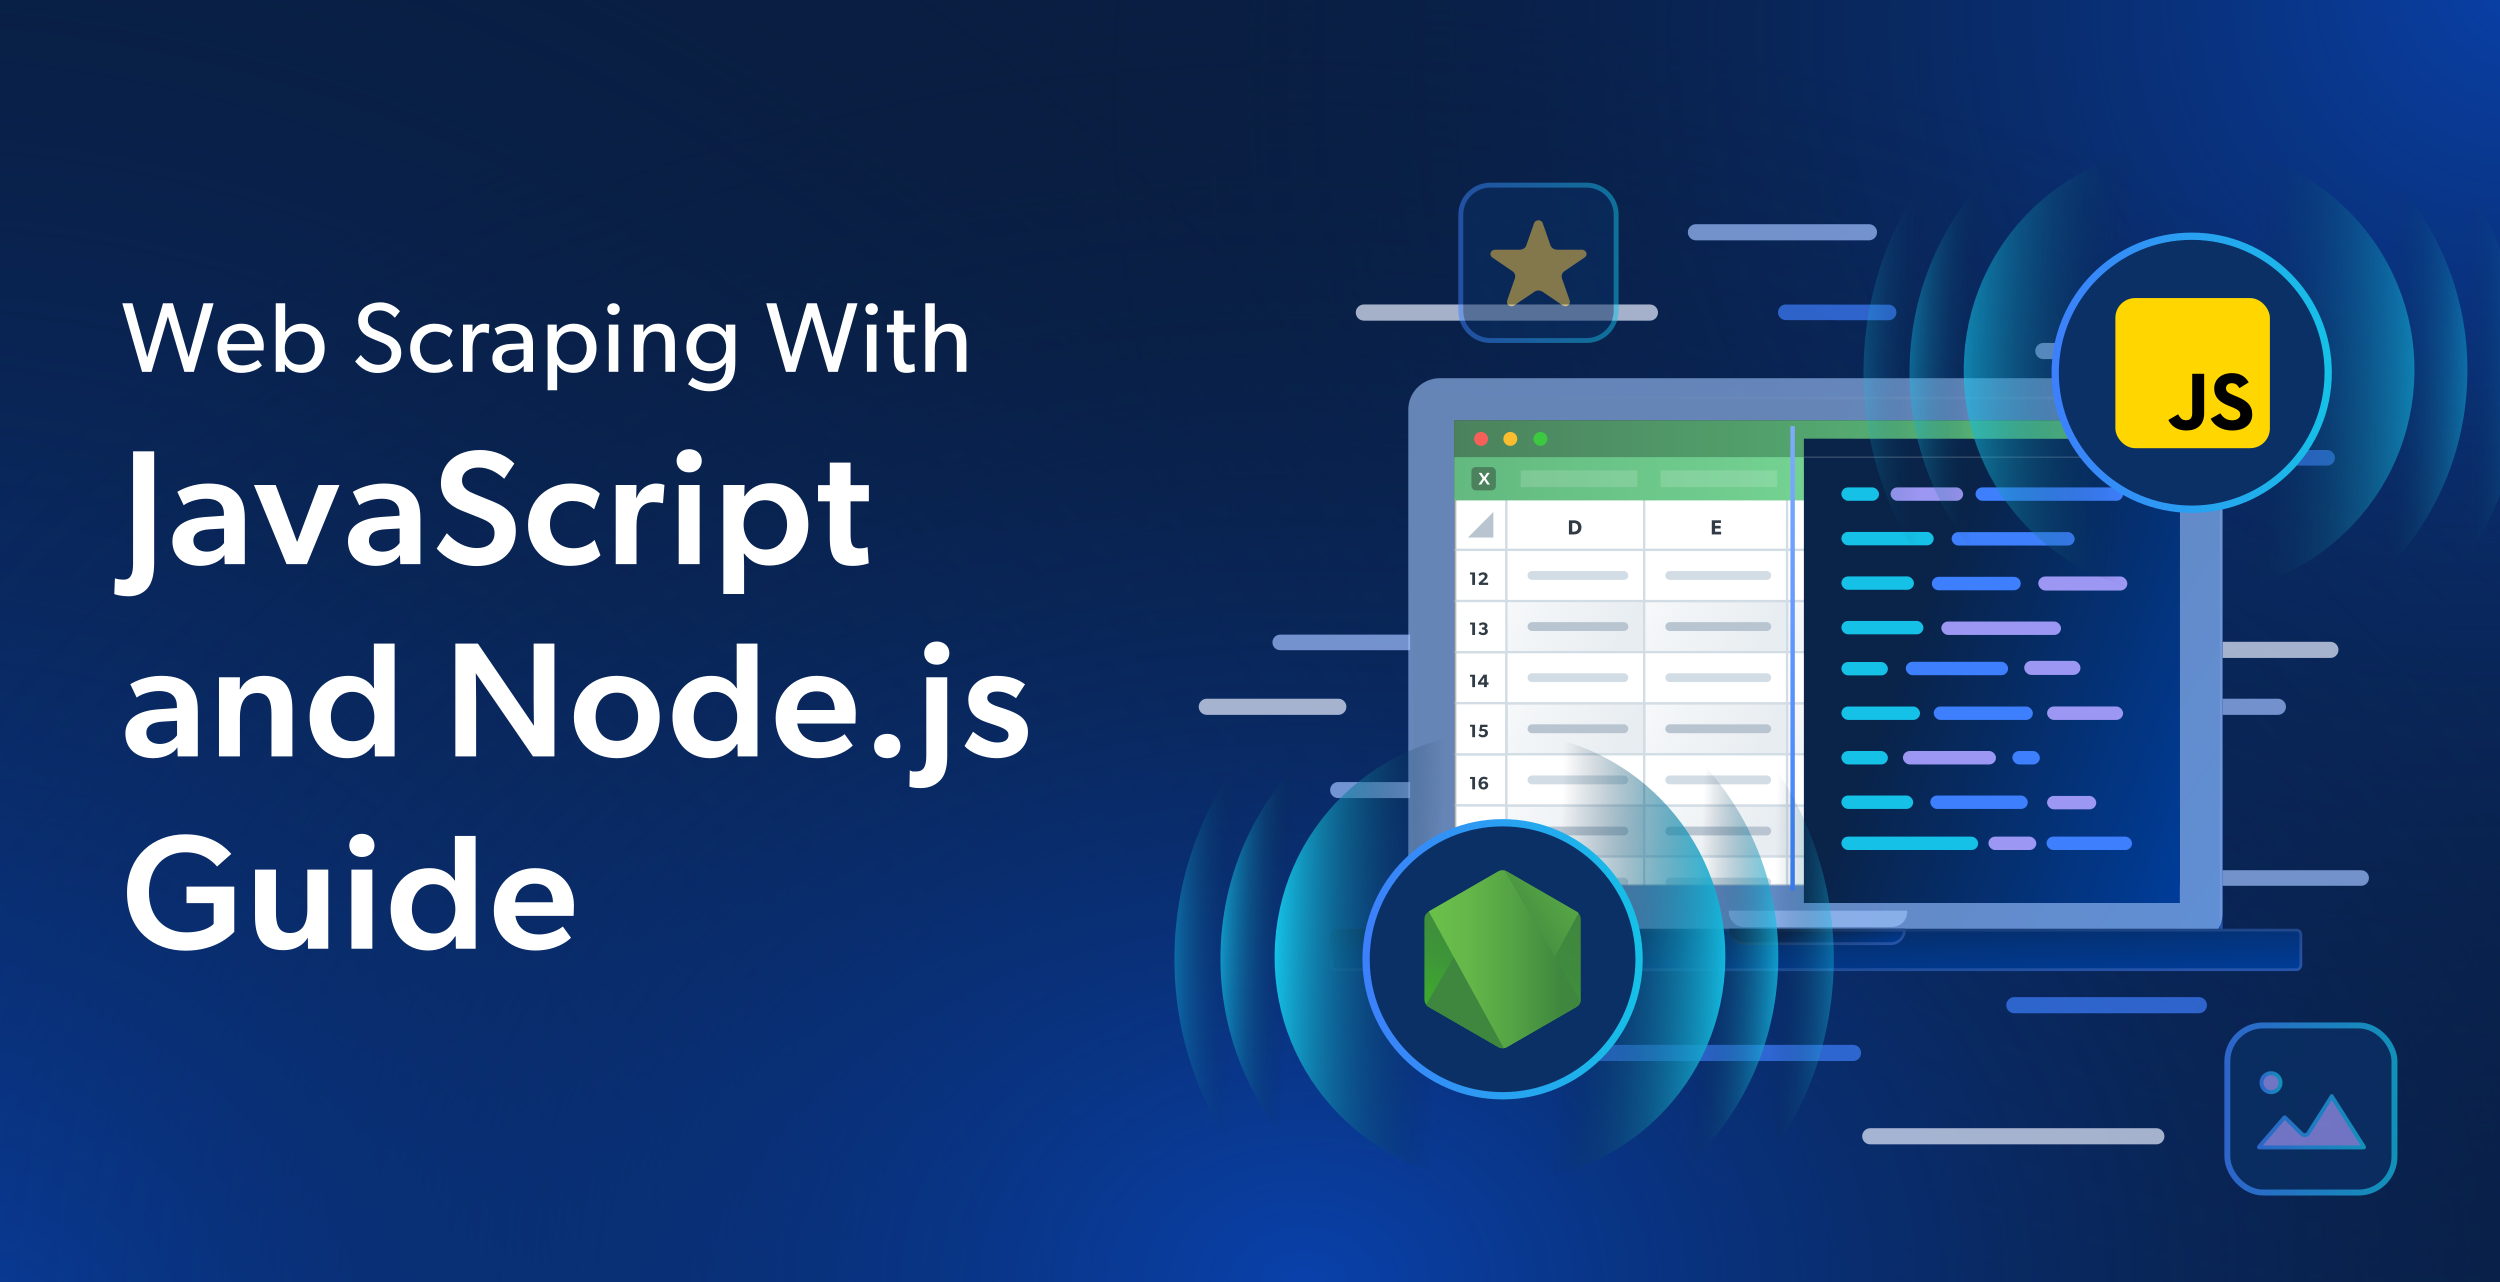 <svg xmlns="http://www.w3.org/2000/svg" fill="none" viewBox="0 0 780 400" height="400" width="780">
<g clip-path="url(#clip0_2683_17246)">
<rect fill="#091E42" height="400" width="780"></rect>
<rect fill="url(#paint0_radial_2683_17246)" height="400" width="780"></rect>
<rect fill="url(#paint1_radial_2683_17246)" height="400" width="780"></rect>
<rect fill="url(#paint2_radial_2683_17246)" height="400" width="780"></rect>
<path fill="white" d="M66.644 94.61L60.475 116.031H57.53L52.384 98.733L47.269 116.031H44.324L38.155 94.61H41.317L45.936 111.474L50.865 94.61H53.934L58.863 111.474L63.482 94.61H66.644ZM82.305 108.033C82.305 108.591 82.212 109.335 82.212 109.335H70.866C71.021 112.249 72.881 114.016 75.609 114.016C78.368 114.016 80.135 112.528 80.476 112.311L81.716 114.016C81.53 114.171 79.639 116.341 75.237 116.341C70.866 116.341 67.859 113.303 67.859 108.622C67.859 103.972 71.238 100.996 75.33 100.996C79.422 100.996 82.305 103.91 82.305 108.033ZM79.484 107.351C79.453 105.708 78.213 103.135 75.237 103.135C72.292 103.135 70.99 105.584 70.897 107.351H79.484ZM101.286 108.622C101.286 112.993 98.496 116.341 94.125 116.341C91.986 116.341 90.157 115.473 88.948 113.675H88.886V116H86.034V94.61H88.979V103.569H89.041C90.095 101.957 91.862 100.996 94.187 100.996C98.496 100.996 101.286 104.282 101.286 108.622ZM98.248 108.591C98.248 105.646 96.512 103.414 93.567 103.414C90.622 103.414 88.855 105.646 88.855 108.591C88.855 111.536 90.622 113.799 93.567 113.799C96.512 113.799 98.248 111.536 98.248 108.591ZM125.184 110.048C125.184 114.202 121.464 116.372 117.713 116.372C113.962 116.372 111.823 113.954 110.8 112.776L112.567 110.761C113.652 112.218 115.667 113.83 117.992 113.83C120.317 113.83 122.177 112.497 122.177 110.234C122.177 108.002 119.79 107.134 118.705 106.7C117.589 106.266 116.101 105.677 115.295 105.274C113.094 104.251 111.761 102.546 111.761 100.035C111.761 96.222 115.233 94.331 118.643 94.331C122.146 94.331 124.192 96.47 124.781 97.09L123.2 99.136C122.146 98.02 120.596 96.842 118.488 96.842C116.38 96.842 114.768 97.834 114.768 99.818C114.768 101.802 116.225 102.546 117.527 103.073L121.464 104.716C123.665 105.739 125.184 107.506 125.184 110.048ZM141.309 114.109C140.875 114.543 139.356 116.341 135.419 116.341C131.451 116.341 127.979 113.365 127.979 108.653C127.979 103.91 131.606 100.996 135.512 100.996C139.449 100.996 141.061 102.918 141.216 103.104L140.162 105.274C139.666 104.778 138.364 103.476 135.76 103.476C133.156 103.476 130.986 105.46 130.986 108.56C130.986 111.66 132.908 113.799 135.76 113.799C138.643 113.799 140.255 111.939 140.255 111.939L141.309 114.109ZM152.67 101.244L152.484 104.003H152.36C152.081 103.879 151.554 103.693 150.748 103.693C148.082 103.693 147.431 106.514 147.431 108.653V116H144.455V101.275H147.431L147.4 103.538H147.493C148.206 101.864 149.539 100.996 151.12 100.996C152.112 100.996 152.67 101.244 152.67 101.244ZM166.293 116H163.41L163.379 114.14C162.79 114.76 161.395 116.341 158.698 116.341C155.97 116.341 153.614 114.636 153.614 111.784C153.614 108.901 155.97 107.444 159.38 107.289L163.317 107.134V106.545C163.317 104.313 161.798 103.197 159.659 103.197C157.52 103.197 155.722 104.158 155.226 104.468L154.327 102.484C155.412 101.864 157.396 100.996 159.845 100.996C164.154 100.996 166.293 103.166 166.293 107.444V116ZM163.348 108.932L159.907 109.149C157.52 109.273 156.559 110.296 156.559 111.691C156.559 113.086 157.644 114.233 159.597 114.233C161.519 114.233 162.79 112.931 163.348 112.094V108.932ZM186.108 108.622C186.108 112.993 183.318 116.341 178.947 116.341C176.622 116.341 174.917 115.349 173.863 113.706L173.832 113.675V121.766H170.856V101.275H173.708V103.6H173.77C175.072 101.864 176.839 100.996 179.009 100.996C183.349 100.996 186.108 104.251 186.108 108.622ZM183.07 108.591C183.07 105.646 181.334 103.414 178.389 103.414C175.444 103.414 173.708 105.646 173.708 108.591C173.708 111.536 175.444 113.799 178.389 113.799C181.334 113.799 183.07 111.536 183.07 108.591ZM193.352 96.439C193.352 97.493 192.546 98.268 191.43 98.268C190.283 98.268 189.477 97.493 189.477 96.439C189.477 95.385 190.283 94.61 191.43 94.61C192.546 94.61 193.352 95.385 193.352 96.439ZM192.918 116H189.942V101.275H192.918V116ZM210.568 116H207.592V107.785C207.592 105.305 207.158 103.445 204.523 103.445C201.764 103.445 200.741 105.77 200.741 108.591V116H197.765V101.275H200.741L200.71 103.6H200.803C201.578 102.143 203.159 100.996 205.298 100.996C209.483 100.996 210.568 103.755 210.568 107.289V116ZM229.416 112.9C229.416 116.155 228.889 117.953 227.804 119.255C226.719 120.588 224.89 122.076 221.232 122.076C217.605 122.076 215.094 120.185 214.66 119.875L216.055 117.798C216.83 118.48 219.124 119.658 221.325 119.658C225.076 119.658 226.471 117.395 226.471 113.923V113.179H226.409C225.417 114.667 223.743 115.814 221.263 115.814C217.481 115.814 214.164 113.086 214.164 108.405C214.164 103.724 217.481 100.996 221.263 100.996C223.836 100.996 225.541 102.236 226.409 103.6H226.502L226.471 101.275H229.416V112.9ZM226.564 108.405C226.564 105.615 224.921 103.383 221.883 103.383C218.876 103.383 217.202 105.615 217.202 108.405C217.202 111.195 218.876 113.396 221.883 113.396C224.921 113.396 226.564 111.195 226.564 108.405ZM267.546 94.61L261.377 116.031H258.432L253.286 98.733L248.171 116.031H245.226L239.057 94.61H242.219L246.838 111.474L251.767 94.61H254.836L259.765 111.474L264.384 94.61H267.546ZM273.892 96.439C273.892 97.493 273.086 98.268 271.97 98.268C270.823 98.268 270.017 97.493 270.017 96.439C270.017 95.385 270.823 94.61 271.97 94.61C273.086 94.61 273.892 95.385 273.892 96.439ZM273.458 116H270.482V101.275H273.458V116ZM285.465 115.845C284.69 116.186 283.791 116.341 282.768 116.341C279.079 116.341 278.893 113.303 278.893 110.42V103.693H276.723V101.306H278.893V96.904H281.869V101.306H285.403V103.693H281.869V110.358C281.869 111.598 281.9 112.435 282.241 113.055C282.52 113.52 282.923 113.799 283.76 113.799C284.628 113.799 285.279 113.458 285.279 113.458L285.465 115.845ZM301.509 116H298.533V107.661C298.533 105.553 298.192 103.445 295.495 103.445C292.798 103.445 291.651 105.77 291.651 108.715V116H288.706V94.61H291.651V103.6H291.713C292.488 102.143 294.1 100.996 296.239 100.996C300.486 100.996 301.509 103.724 301.509 107.227V116ZM35.858 180.437C36.521 180.692 37.439 180.845 38.612 180.845C41.06 180.845 41.519 178.652 41.519 175.745V140.81H48.098V175.592C48.098 179.213 47.435 181.712 46.211 183.293C45.038 184.823 42.998 186.047 40.193 186.047C37.949 186.047 35.96 185.537 35.654 185.333L35.858 180.437ZM70.007 173.144C68.987 174.929 66.13 176.561 62.459 176.561C57.664 176.561 53.788 173.96 53.788 168.809C53.788 163.658 58.837 161.669 63.938 161.312L69.853 160.904V160.241C69.853 157.079 67.763 155.6 64.346 155.6C61.081 155.6 58.379 156.824 57.307 157.64L55.319 153.458C57.206 152.336 60.673 150.857 64.957 150.857C69.344 150.857 71.843 151.979 73.678 153.713C75.463 155.447 76.382 157.691 76.382 161.873V176H70.109L70.007 173.144ZM65.468 165.137C61.999 165.341 60.316 166.514 60.316 168.605C60.316 170.696 61.898 172.124 64.6 172.124C67.15 172.124 69.037 170.645 69.904 169.421V164.882L65.468 165.137ZM79.236 151.316H86.019L92.7 169.115L99.381 151.316H105.909L95.76 176H89.385L79.236 151.316ZM124.79 173.144C123.77 174.929 120.914 176.561 117.242 176.561C112.448 176.561 108.572 173.96 108.572 168.809C108.572 163.658 113.621 161.669 118.721 161.312L124.637 160.904V160.241C124.637 157.079 122.546 155.6 119.129 155.6C115.865 155.6 113.162 156.824 112.091 157.64L110.102 153.458C111.989 152.336 115.457 150.857 119.741 150.857C124.127 150.857 126.626 151.979 128.462 153.713C130.247 155.447 131.165 157.691 131.165 161.873V176H124.892L124.79 173.144ZM120.251 165.137C116.783 165.341 115.1 166.514 115.1 168.605C115.1 170.696 116.681 172.124 119.384 172.124C121.934 172.124 123.821 170.645 124.688 169.421V164.882L120.251 165.137ZM154.045 156.569C158.992 158.609 160.93 161.363 160.93 165.749C160.93 172.277 156.136 176.612 148.69 176.612C142.672 176.612 138.541 173.807 136.246 171.155L139.408 166.361C142.162 169.37 145.477 171.002 148.792 171.002C152.056 171.002 154.3 169.421 154.3 166.361C154.3 163.607 152.464 162.689 149.455 161.465L143.947 159.272C140.122 157.742 137.572 155.039 137.572 150.755C137.572 144.635 142.366 140.402 149.761 140.402C154.759 140.402 158.38 142.493 160.471 144.635L157.309 149.378C155.065 147.338 152.362 145.859 149.353 145.859C146.446 145.859 144.151 147.287 144.151 149.888C144.151 152.438 146.344 153.407 148.18 154.172L154.045 156.569ZM185.51 168.452L187.346 173.246C186.836 173.705 184.286 176.561 177.707 176.561C170.975 176.561 164.753 171.92 164.753 163.862C164.753 155.753 171.179 150.857 177.809 150.857C184.031 150.857 186.479 153.356 187.142 154.019L185.357 158.915C184.592 158.201 182.399 156.314 178.574 156.314C174.698 156.314 171.587 159.017 171.587 163.556C171.587 168.095 174.698 171.053 178.931 171.053C183.164 171.053 185.51 168.452 185.51 168.452ZM192.11 151.316H198.587L198.485 155.294H198.638C199.607 152.642 202.055 150.857 204.707 150.857C206.39 150.857 207.308 151.316 207.308 151.316L206.849 156.977H206.543C205.829 156.773 204.707 156.671 203.84 156.671C201.902 156.671 200.423 157.487 199.505 159.068C198.893 160.292 198.587 161.975 198.587 163.862V176H192.11V151.316ZM215.026 147.389C212.731 147.389 211.099 145.91 211.099 143.768C211.099 141.677 212.731 140.147 215.026 140.147C217.321 140.147 218.953 141.677 218.953 143.768C218.953 145.91 217.321 147.389 215.026 147.389ZM211.762 151.316H218.29V176H211.762V151.316ZM232.208 154.784L232.31 154.835C234.299 151.877 237.257 150.755 240.521 150.755C247.763 150.755 252.2 156.365 252.2 163.709C252.2 170.696 247.559 176.459 240.062 176.459C236.288 176.459 234.197 175.133 232.157 172.685L232.055 172.736C232.106 173.909 232.157 175.031 232.157 176.765V185.333H225.68V151.316H232.31L232.208 154.784ZM238.685 156.059C234.758 156.059 232.004 159.068 232.004 163.709C232.004 167.84 234.707 171.461 238.889 171.461C243.122 171.461 245.57 167.84 245.57 163.709C245.57 159.425 242.918 156.059 238.685 156.059ZM265.374 166.412C265.374 170.186 266.037 171.104 268.332 171.104C269.658 171.104 270.678 170.696 270.678 170.696L271.035 175.745C270.729 175.847 268.791 176.561 266.037 176.561C260.988 176.561 258.897 174.266 258.897 167.84V156.416H255.225V151.367H258.897V144.329H265.374V151.367H271.086V156.416H265.374V166.412ZM55.34 233.144C54.32 234.929 51.464 236.561 47.792 236.561C42.998 236.561 39.122 233.96 39.122 228.809C39.122 223.658 44.171 221.669 49.271 221.312L55.187 220.904V220.241C55.187 217.079 53.096 215.6 49.679 215.6C46.415 215.6 43.712 216.824 42.641 217.64L40.652 213.458C42.539 212.336 46.007 210.857 50.291 210.857C54.677 210.857 57.176 211.979 59.012 213.713C60.797 215.447 61.715 217.691 61.715 221.873V236H55.442L55.34 233.144ZM50.801 225.137C47.333 225.341 45.65 226.514 45.65 228.605C45.65 230.696 47.231 232.124 49.934 232.124C52.484 232.124 54.371 230.645 55.238 229.421V224.882L50.801 225.137ZM84.697 222.791C84.697 219.119 84.034 216.212 80.26 216.212C76.231 216.212 74.854 219.578 74.854 223.709V236H68.326V211.316H74.854L74.803 215.039H74.956C76.282 212.438 78.781 210.857 82.351 210.857C89.44 210.857 91.225 215.447 91.225 221.363V236H84.697V222.791ZM116.901 232.124H116.748C114.759 235.286 111.699 236.561 108.282 236.561C101.04 236.561 96.603 230.951 96.603 223.607C96.603 216.62 101.244 210.857 108.741 210.857C112.056 210.857 114.861 212.081 116.595 214.733H116.697C116.646 213.611 116.646 212.285 116.646 210.551V200.81H123.123V236H116.952L116.901 232.124ZM110.118 231.257C114.045 231.257 116.799 228.248 116.799 223.607C116.799 219.476 114.096 215.855 109.914 215.855C105.681 215.855 103.233 219.476 103.233 223.607C103.233 227.891 105.885 231.257 110.118 231.257ZM148.446 210.041C148.446 210.041 148.548 214.529 148.548 218.711V236H142.071V200.81H149.109L166.602 226.463C166.602 226.463 166.5 222.332 166.5 218.15V200.81H172.977V236H166.296L148.446 210.041ZM192.465 236.561C184.866 236.561 179.052 231.563 179.052 223.76C179.052 215.957 184.866 210.857 192.465 210.857C200.013 210.857 205.827 215.957 205.827 223.76C205.827 231.563 200.013 236.561 192.465 236.561ZM199.095 223.607C199.095 219.374 196.647 216.11 192.465 216.11C188.181 216.11 185.835 219.374 185.835 223.607C185.835 227.84 188.181 231.155 192.465 231.155C196.647 231.155 199.095 227.84 199.095 223.607ZM230.103 232.124H229.95C227.961 235.286 224.901 236.561 221.484 236.561C214.242 236.561 209.805 230.951 209.805 223.607C209.805 216.62 214.446 210.857 221.943 210.857C225.258 210.857 228.063 212.081 229.797 214.733H229.899C229.848 213.611 229.848 212.285 229.848 210.551V200.81H236.325V236H230.154L230.103 232.124ZM223.32 231.257C227.247 231.257 230.001 228.248 230.001 223.607C230.001 219.476 227.298 215.855 223.116 215.855C218.883 215.855 216.435 219.476 216.435 223.607C216.435 227.891 219.087 231.257 223.32 231.257ZM248.732 225.749C249.344 229.676 252.353 231.563 256.076 231.563C259.391 231.563 262.349 230.084 263.522 229.064L266.072 232.583C264.695 234.011 260.972 236.561 254.954 236.561C247.508 236.561 242 232.022 242 224.066C242 216.161 247.763 210.857 254.801 210.857C262.4 210.857 266.99 215.855 266.99 222.434C266.99 223.709 266.888 225.749 266.888 225.749H248.732ZM254.75 215.702C250.874 215.702 248.834 218.405 248.63 221.516H260.462C260.36 218.813 259.34 215.702 254.75 215.702ZM276.844 236.561C274.396 236.561 272.713 235.133 272.713 232.787C272.713 230.39 274.396 228.962 276.844 228.962C279.19 228.962 280.924 230.39 280.924 232.787C280.924 235.133 279.19 236.561 276.844 236.561ZM292.27 207.389C289.975 207.389 288.343 205.91 288.343 203.768C288.343 201.677 289.975 200.147 292.27 200.147C294.565 200.147 296.197 201.677 296.197 203.768C296.197 205.91 294.565 207.389 292.27 207.389ZM284.62 240.692H285.895C288.598 240.692 289.006 238.499 289.006 235.439V211.316H295.534V235.745C295.534 238.754 295.075 241.355 293.749 242.987C292.372 244.619 290.434 245.894 287.17 245.894C284.824 245.894 283.753 245.435 283.753 245.435L283.855 240.335L284.62 240.692ZM317.001 217.844C315.573 216.773 313.482 215.753 311.238 215.753C309.096 215.753 308.025 216.569 308.025 217.742C308.025 218.813 308.841 219.68 311.595 220.547L313.329 221.108C318.786 222.893 320.724 224.831 320.724 228.401C320.724 233.093 317.001 236.561 310.932 236.561C307.158 236.561 302.925 235.031 300.936 232.736L303.588 228.299C306.495 230.543 308.994 231.665 311.085 231.665C313.533 231.665 314.655 230.747 314.655 229.319C314.655 228.044 313.686 227.33 310.524 226.259L307.668 225.29C303.996 224.066 302.109 221.873 302.109 218.252C302.109 213.764 306.189 210.857 310.932 210.857C315.318 210.857 317.766 212.03 319.806 213.509L317.001 217.844ZM58.196 281.771V276.62H73.088V290.747C71.864 291.92 67.325 296.612 57.89 296.612C47.894 296.612 39.632 290.288 39.632 278.456C39.632 267.134 47.894 260.3 57.788 260.3C66.866 260.3 70.946 265.145 72.17 266.42L67.733 270.347C65.948 268.307 62.939 265.91 57.788 265.91C51.362 265.91 46.466 270.5 46.466 278.405C46.466 286.31 51.515 290.9 58.043 290.9C64.52 290.9 66.662 288.248 66.662 288.248V281.771H58.196ZM86.099 284.525C86.099 288.197 86.711 291.104 90.485 291.104C94.412 291.104 95.891 287.993 95.891 283.862V271.316H102.419V296H96.095L96.044 292.532C94.616 294.98 91.964 296.459 88.394 296.459C81.305 296.459 79.571 291.869 79.571 285.953V271.316H86.099V284.525ZM112.907 267.389C110.612 267.389 108.98 265.91 108.98 263.768C108.98 261.677 110.612 260.147 112.907 260.147C115.202 260.147 116.834 261.677 116.834 263.768C116.834 265.91 115.202 267.389 112.907 267.389ZM109.643 271.316H116.171V296H109.643V271.316ZM142.176 292.124H142.023C140.034 295.286 136.974 296.561 133.557 296.561C126.315 296.561 121.878 290.951 121.878 283.607C121.878 276.62 126.519 270.857 134.016 270.857C137.331 270.857 140.136 272.081 141.87 274.733H141.972C141.921 273.611 141.921 272.285 141.921 270.551V260.81H148.398V296H142.227L142.176 292.124ZM135.393 291.257C139.32 291.257 142.074 288.248 142.074 283.607C142.074 279.476 139.371 275.855 135.189 275.855C130.956 275.855 128.508 279.476 128.508 283.607C128.508 287.891 131.16 291.257 135.393 291.257ZM160.805 285.749C161.417 289.676 164.426 291.563 168.149 291.563C171.464 291.563 174.422 290.084 175.595 289.064L178.145 292.583C176.768 294.011 173.045 296.561 167.027 296.561C159.581 296.561 154.073 292.022 154.073 284.066C154.073 276.161 159.836 270.857 166.874 270.857C174.473 270.857 179.063 275.855 179.063 282.434C179.063 283.709 178.961 285.749 178.961 285.749H160.805ZM166.823 275.702C162.947 275.702 160.907 278.405 160.703 281.516H172.535C172.433 278.813 171.413 275.702 166.823 275.702Z"></path>
<g opacity="0.7" style="mix-blend-mode:color-dodge">
<path fill="#E7EEFF" d="M514.783 95H425.52C424.128 95 423 96.128 423 97.519C423 98.911 424.128 100.039 425.52 100.039H514.783C516.174 100.039 517.302 98.911 517.302 97.519C517.302 96.128 516.174 95 514.783 95Z"></path>
<path fill="#E7EEFF" d="M672.783 352H583.52C582.128 352 581 353.128 581 354.52C581 355.911 582.128 357.039 583.52 357.039H672.783C674.174 357.039 675.302 355.911 675.302 354.52C675.302 353.128 674.174 352 672.783 352Z"></path>
<path fill="#9FC0FF" d="M681.02 253.509H527.688C526.297 253.509 525.169 254.637 525.169 256.029C525.169 257.42 526.297 258.548 527.688 258.548H681.02C682.411 258.548 683.539 257.42 683.539 256.029C683.539 254.637 682.411 253.509 681.02 253.509Z"></path>
<path fill="#9FC0FF" d="M583.118 69.943H529.128C527.736 69.943 526.608 71.071 526.608 72.463C526.608 73.854 527.736 74.982 529.128 74.982H583.118C584.509 74.982 585.637 73.854 585.637 72.463C585.637 71.071 584.509 69.943 583.118 69.943Z"></path>
<path fill="#9FC0FF" d="M691.509 107H637.52C636.128 107 635 108.128 635 109.52C635 110.911 636.128 112.039 637.52 112.039H691.509C692.901 112.039 694.029 110.911 694.029 109.52C694.029 108.128 692.901 107 691.509 107Z"></path>
<path fill="#9FC0FF" d="M492.35 311H440.52C439.128 311 438 312.128 438 313.52C438 314.911 439.128 316.039 440.52 316.039H492.35C493.741 316.039 494.869 314.911 494.869 313.52C494.869 312.128 493.741 311 492.35 311Z"></path>
<path fill="#3D7FFC" d="M488.095 152.008H454.262C452.87 152.008 451.742 153.136 451.742 154.527C451.742 155.919 452.87 157.047 454.262 157.047H488.095C489.487 157.047 490.615 155.919 490.615 154.527C490.615 153.136 489.487 152.008 488.095 152.008Z"></path>
<path fill="#9FC0FF" d="M736.682 271.506H549.917C548.574 271.506 547.484 272.595 547.484 273.939C547.484 275.282 548.574 276.372 549.917 276.372H736.682C738.026 276.372 739.115 275.282 739.115 273.939C739.115 272.595 738.026 271.506 736.682 271.506Z"></path>
<path fill="#3D7FFC" d="M726.072 140.408L627.726 140.325C626.383 140.324 625.293 141.411 625.291 142.754C625.289 144.099 626.377 145.19 627.722 145.191L726.068 145.274C727.412 145.275 728.502 144.188 728.504 142.845C728.505 141.5 727.417 140.409 726.072 140.408Z"></path>
<path fill="#3D7FFC" d="M589.252 95.05L557.175 95.004C555.832 95.002 554.741 96.089 554.739 97.433C554.737 98.777 555.824 99.868 557.168 99.87L589.245 99.916C590.588 99.918 591.679 98.83 591.681 97.487C591.683 96.143 590.595 95.052 589.252 95.05Z"></path>
<path fill="#E7EEFF" d="M541.366 291.662H472.979C471.587 291.662 470.459 292.79 470.459 294.181C470.459 295.573 471.587 296.701 472.979 296.701H541.366C542.757 296.701 543.885 295.573 543.885 294.181C543.885 292.79 542.757 291.662 541.366 291.662Z"></path>
<path fill="#E7EEFF" d="M535.423 126.808H465.524C464.18 126.808 463.091 127.897 463.091 129.241C463.091 130.585 464.18 131.674 465.524 131.674H535.423C536.766 131.674 537.856 130.585 537.856 129.241C537.856 127.897 536.766 126.808 535.423 126.808Z"></path>
<path fill="#3D7FFC" d="M606.558 126.808H556.984C555.64 126.808 554.551 127.897 554.551 129.241C554.551 130.585 555.64 131.674 556.984 131.674H606.558C607.902 131.674 608.991 130.585 608.991 129.241C608.991 127.897 607.902 126.808 606.558 126.808Z"></path>
<path fill="#9FC0FF" d="M626.309 154.887H537.046C535.654 154.887 534.526 156.015 534.526 157.407C534.526 158.798 535.654 159.926 537.046 159.926H626.309C627.701 159.926 628.829 158.798 628.829 157.407C628.829 156.015 627.701 154.887 626.309 154.887Z"></path>
<path fill="#9FC0FF" d="M544.097 198H399.433C398.089 198 397 199.089 397 200.433C397 201.777 398.089 202.866 399.433 202.866H544.097C545.441 202.866 546.53 201.777 546.53 200.433C546.53 199.089 545.441 198 544.097 198Z"></path>
<path fill="#3D7FFC" d="M659.167 185H456.433C455.089 185 454 186.089 454 187.433C454 188.777 455.089 189.866 456.433 189.866H659.167C660.51 189.866 661.6 188.777 661.6 187.433C661.6 186.089 660.51 185 659.167 185Z"></path>
<path fill="#9FC0FF" d="M668.257 200.225H465.524C464.18 200.225 463.091 201.314 463.091 202.658C463.091 204.001 464.18 205.091 465.524 205.091H668.257C669.601 205.091 670.691 204.001 670.691 202.658C670.691 201.314 669.601 200.225 668.257 200.225Z"></path>
<path fill="#E7EEFF" d="M727.084 200.245H686.052C684.66 200.245 683.532 201.373 683.532 202.764C683.532 204.156 684.66 205.284 686.052 205.284H727.084C728.476 205.284 729.604 204.156 729.604 202.764C729.604 201.373 728.476 200.245 727.084 200.245Z"></path>
<path fill="#E7EEFF" d="M417.552 218H376.52C375.128 218 374 219.128 374 220.52C374 221.911 375.128 223.039 376.52 223.039H417.552C418.943 223.039 420.071 221.911 420.071 220.52C420.071 219.128 418.943 218 417.552 218Z"></path>
<path fill="#E7EEFF" d="M535.835 218H513.52C512.128 218 511 219.128 511 220.519C511 221.911 512.128 223.039 513.52 223.039H535.835C537.227 223.039 538.355 221.911 538.355 220.519C538.355 219.128 537.227 218 535.835 218Z"></path>
<path fill="#3D7FFC" d="M606.558 218.219H556.984C555.64 218.219 554.551 219.308 554.551 220.652C554.551 221.996 555.64 223.085 556.984 223.085H606.558C607.902 223.085 608.991 221.996 608.991 220.652C608.991 219.308 607.902 218.219 606.558 218.219Z"></path>
<path fill="#9FC0FF" d="M710.705 218H631.52C630.128 218 629 219.128 629 220.519C629 221.911 630.128 223.039 631.52 223.039H710.705C712.096 223.039 713.224 221.911 713.224 220.519C713.224 219.128 712.096 218 710.705 218Z"></path>
<path fill="#3D7FFC" d="M686.058 311.098H628.469C627.077 311.098 625.949 312.226 625.949 313.617C625.949 315.009 627.077 316.137 628.469 316.137H686.058C687.449 316.137 688.577 315.009 688.577 313.617C688.577 312.226 687.449 311.098 686.058 311.098Z"></path>
<path fill="#3D7FFC" d="M578.144 326H497.52C496.128 326 495 327.128 495 328.52C495 329.911 496.128 331.039 497.52 331.039H578.144C579.536 331.039 580.664 329.911 580.664 328.52C580.664 327.128 579.536 326 578.144 326Z"></path>
<path fill="#9FC0FF" d="M679.5 244H417.5C416.119 244 415 245.119 415 246.5C415 247.881 416.119 249 417.5 249H679.5C680.881 249 682 247.881 682 246.5C682 245.119 680.881 244 679.5 244Z"></path>
</g>
<g filter="url(#filter0_bd_2683_17246)">
<path fill="url(#paint3_linear_2683_17246)" d="M683.627 118H449.78C444.35 118 439.948 122.397 439.948 127.82V285.389C439.948 290.813 444.35 295.209 449.78 295.209H683.627C689.057 295.209 693.459 290.813 693.459 285.389V127.82C693.459 122.397 689.057 118 683.627 118Z"></path>
<path stroke-width="0.867" stroke-opacity="0.2" stroke="url(#paint4_linear_2683_17246)" d="M449.78 118.433H683.627C688.819 118.433 693.026 122.637 693.026 127.82V285.389C693.026 290.573 688.819 294.776 683.627 294.776H449.78C444.589 294.776 440.382 290.573 440.382 285.389V127.82C440.382 122.637 444.589 118.433 449.78 118.433Z"></path>
</g>
<g style="mix-blend-mode:overlay">
<path fill-opacity="0.6" fill="#A2C6FF" d="M683.555 118H449.238C443.797 118 439.386 122.387 439.386 127.798V285.001C439.386 290.412 443.797 294.799 449.238 294.799H683.555C688.996 294.799 693.406 290.412 693.406 285.001V127.798C693.406 122.387 688.996 118 683.555 118Z"></path>
</g>
<path fill="#24303E" d="M680.098 131.209H453.682V276.021H680.098V131.209Z"></path>
<g filter="url(#filter1_bd_2683_17246)">
<path fill="url(#paint5_linear_2683_17246)" d="M718.304 286.011C718.304 284.923 717.537 284.042 716.59 284.042H566.652H416.713C415.767 284.042 415 284.923 415 286.011V295.28C415 296.368 415.767 297.249 416.713 297.249H716.59C717.537 297.249 718.304 296.368 718.304 295.28V286.011Z"></path>
<path stroke-width="0.867" stroke-opacity="0.2" stroke="url(#paint6_linear_2683_17246)" d="M716.59 284.475C717.243 284.475 717.87 285.104 717.87 286.011V295.28C717.87 296.187 717.243 296.816 716.59 296.816H416.713C416.061 296.816 415.433 296.187 415.433 295.28V286.011C415.433 285.104 416.061 284.475 416.713 284.475H566.652H716.59Z"></path>
</g>
<g filter="url(#filter2_bd_2683_17246)">
<path fill="url(#paint7_linear_2683_17246)" d="M539.533 284.042H594.203C594.435 284.042 594.622 284.229 594.622 284.461C594.622 285.7 594.13 286.889 593.252 287.765C592.375 288.641 591.185 289.134 589.944 289.134H544.223C542.982 289.134 541.792 288.641 540.915 287.765C540.037 286.889 539.544 285.7 539.544 284.461V284.053C539.544 284.047 539.539 284.042 539.533 284.042Z"></path>
<path stroke-width="0.867" stroke-opacity="0.2" stroke="url(#paint8_linear_2683_17246)" d="M541.221 287.458C540.428 286.667 539.982 285.594 539.978 284.475H594.189C594.185 285.594 593.739 286.667 592.946 287.458C592.15 288.253 591.07 288.7 589.944 288.7H544.223C543.097 288.7 542.017 288.253 541.221 287.458Z"></path>
</g>
<g style="mix-blend-mode:overlay">
<path fill-opacity="0.6" fill="#A2C6FF" d="M539.369 284.13H595.05V284.549C595.05 285.788 594.552 286.976 593.665 287.853C592.779 288.729 591.576 289.221 590.322 289.221H544.109C542.855 289.221 541.652 288.729 540.765 287.853C539.879 286.976 539.38 285.788 539.38 284.549V284.13H539.369Z"></path>
</g>
<path stroke-width="0.716" stroke="#D2DCE4" fill="white" d="M455.081 163.012C455.081 159.405 458.005 156.481 461.612 156.481H674.017V275.638H455.081V163.012Z"></path>
<rect fill="#D2DCE4" rx="1.592" height="15.945" width="3.185" y="179.558" x="667.613"></rect>
<mask height="121" width="212" y="155" x="453" maskUnits="userSpaceOnUse" style="mask-type:alpha" id="mask0_2683_17246">
<rect fill="#D9D9D9" height="120.915" width="211.325" y="155.078" x="453.5"></rect>
</mask>
<g mask="url(#mask0_2683_17246)">
<path stroke-width="0.711" stroke="#D2DCE4" fill="white" d="M454.072 171.583L454.072 155.638L469.996 155.638L469.996 171.583L454.072 171.583Z"></path>
<path stroke-width="0.711" stroke="#D2DCE4" fill="white" d="M454.072 187.514L454.072 171.57L469.996 171.57L469.996 187.514L454.072 187.514Z"></path>
<path stroke-width="0.711" stroke="#D2DCE4" fill="white" d="M454.072 251.3L454.072 235.356L469.996 235.356L469.996 251.3L454.072 251.3Z"></path>
<path stroke-width="0.711" stroke="#D2DCE4" fill="white" d="M454.072 219.416L454.072 203.471L469.996 203.471L469.996 219.416L454.072 219.416Z"></path>
<path stroke-width="0.711" stroke="#D2DCE4" fill="white" d="M454.072 283.183L454.072 267.238L469.996 267.238L469.996 283.183L454.072 283.183Z"></path>
<path stroke-width="0.711" stroke="#D2DCE4" fill="white" d="M454.072 203.468L454.072 187.523L469.996 187.523L469.996 203.468L454.072 203.468Z"></path>
<path stroke-width="0.711" stroke="#D2DCE4" fill="white" d="M454.072 267.252L454.072 251.308L469.996 251.308L469.996 267.252L454.072 267.252Z"></path>
<path stroke-width="0.711" stroke="#D2DCE4" fill="white" d="M454.072 235.344L454.072 219.399L469.996 219.399L469.996 235.344L454.072 235.344Z"></path>
<path fill="#303B45" d="M460.212 182.493H459.334V179.235H458.63V178.61H460.212V182.493ZM464.296 182.493H461.448L461.342 181.919L462.658 180.732C463.024 180.4 463.244 180.146 463.244 179.814C463.244 179.482 463.002 179.268 462.619 179.268C462.231 179.268 461.893 179.522 461.679 179.792L461.297 179.195C461.347 179.077 461.826 178.554 462.703 178.554C463.581 178.554 464.116 179.021 464.116 179.702C464.116 180.383 463.609 180.788 463.3 181.064L462.495 181.79H464.296V182.493Z"></path>
<path fill="#303B45" d="M460.212 246.279H459.334V243.021H458.63V242.396H460.212V246.279ZM464.319 244.957C464.319 245.722 463.773 246.341 462.867 246.341C462.214 246.341 461.82 245.987 461.617 245.694C461.426 245.424 461.285 245.013 461.285 244.389C461.285 243.691 461.482 243.151 461.803 242.819C462.101 242.503 462.478 242.34 462.99 242.34C463.519 242.34 463.913 242.52 464.195 242.717L463.863 243.314C463.677 243.167 463.345 243.027 463.03 243.027C462.777 243.027 462.608 243.111 462.456 243.257C462.293 243.421 462.146 243.741 462.146 244.169C462.253 244.051 462.523 243.77 463.125 243.77C463.728 243.77 464.319 244.192 464.319 244.957ZM463.458 245.019C463.458 244.681 463.232 244.377 462.838 244.377C462.439 244.377 462.208 244.681 462.208 245.019C462.208 245.362 462.439 245.66 462.838 245.66C463.232 245.66 463.458 245.362 463.458 245.019Z"></path>
<path fill="#303B45" d="M460.212 214.392H459.334V211.134H458.63V210.509H460.212V214.392ZM464.42 213.616H463.902V214.392H463.024V213.616H461.133V212.952L462.895 210.498H463.902V212.912H464.42V213.616ZM463.047 212.929V211.426L461.961 212.929H463.047Z"></path>
<path fill="#303B45" d="M460.212 278.16H459.334V274.902H458.63V274.277H460.212V278.16ZM464.257 277.063C464.257 277.834 463.581 278.222 462.771 278.222C461.961 278.222 461.285 277.834 461.285 277.063C461.285 276.59 461.555 276.269 461.983 276.134V276.123C461.702 276.022 461.392 275.791 461.392 275.29C461.392 274.587 462.028 274.221 462.771 274.221C463.508 274.221 464.144 274.587 464.144 275.29C464.144 275.797 463.84 276.027 463.559 276.123V276.14C463.981 276.269 464.257 276.59 464.257 277.063ZM463.283 275.358C463.283 275.054 463.069 274.885 462.771 274.885C462.467 274.885 462.259 275.054 462.259 275.358C462.259 275.656 462.467 275.825 462.771 275.825C463.069 275.825 463.283 275.656 463.283 275.358ZM463.373 276.978C463.373 276.629 463.109 276.427 462.771 276.427C462.428 276.427 462.169 276.629 462.169 276.978C462.169 277.327 462.439 277.53 462.771 277.53C463.103 277.53 463.373 277.327 463.373 276.978Z"></path>
<path fill="#303B45" d="M460.212 198.116H459.334V194.858H458.63V194.233H460.212V198.116ZM464.217 196.979C464.217 197.756 463.503 198.178 462.703 198.178C461.899 198.178 461.42 197.728 461.285 197.531L461.702 196.991C461.859 197.182 462.276 197.475 462.653 197.475C463.035 197.475 463.334 197.278 463.334 196.929C463.334 196.586 463.064 196.405 462.715 196.405H462.371V195.77H462.715C463.019 195.77 463.232 195.618 463.232 195.314C463.232 195.01 462.979 194.858 462.67 194.858C462.36 194.858 462.056 194.982 461.741 195.235L461.403 194.661C461.674 194.425 462.034 194.177 462.743 194.177C463.446 194.177 464.093 194.56 464.093 195.212C464.093 195.73 463.795 195.955 463.536 196.062V196.079C463.863 196.164 464.217 196.473 464.217 196.979Z"></path>
<path fill="#303B45" d="M460.212 261.898H459.334V258.64H458.63V258.015H460.212V261.898ZM464.364 258.556L462.636 261.898H461.679L463.384 258.713H461.347V258.015H464.116L464.364 258.556Z"></path>
<path fill="#303B45" d="M460.212 230.001H459.334V226.742H458.63V226.118H460.212V230.001ZM464.245 228.701C464.245 229.607 463.463 230.063 462.692 230.063C461.916 230.063 461.443 229.708 461.263 229.427L461.679 228.892C461.893 229.19 462.298 229.359 462.63 229.359C462.962 229.359 463.362 229.168 463.362 228.701C463.362 228.239 462.979 228.048 462.63 228.048C462.377 228.048 462.096 228.127 461.921 228.251L461.527 228.014L461.826 226.118H464.099V226.816H462.484L462.371 227.513C462.49 227.463 462.636 227.429 462.889 227.429C463.48 227.429 464.245 227.8 464.245 228.701Z"></path>
<rect stroke-width="0.711" stroke="#D2DCE4" fill="white" transform="rotate(-90 470.005 171.583)" height="42.994" width="15.945" y="171.583" x="470.005"></rect>
<rect stroke-width="0.711" stroke="#D2DCE4" fill="white" transform="rotate(-90 512.992 171.583)" height="44.586" width="15.945" y="171.583" x="512.992"></rect>
<rect stroke-width="0.711" stroke="#D2DCE4" fill="white" transform="rotate(-90 557.572 171.583)" height="44.586" width="15.945" y="171.583" x="557.572"></rect>
<rect stroke-width="0.711" stroke="#D2DCE4" fill="white" transform="rotate(-90 602.155 171.583)" height="44.586" width="15.945" y="171.583" x="602.155"></rect>
<rect stroke-width="0.711" stroke="#D2DCE4" fill="white" transform="rotate(-90 646.758 171.583)" height="42.994" width="15.945" y="171.583" x="646.758"></rect>
<rect fill-opacity="0.5" fill="url(#paint9_linear_2683_17246)" transform="rotate(-90 470.005 203.468)" height="42.994" width="15.945" y="203.468" x="470.005"></rect>
<rect stroke-width="0.711" stroke="#D2DCE4" fill-opacity="0.5" fill="url(#paint10_linear_2683_17246)" transform="rotate(-90 470.005 235.344)" height="42.994" width="15.945" y="235.344" x="470.005"></rect>
<rect stroke-width="0.711" stroke="#D2DCE4" fill-opacity="0.5" fill="url(#paint11_linear_2683_17246)" transform="rotate(-90 470.005 267.252)" height="42.994" width="15.945" y="267.252" x="470.005"></rect>
<rect stroke-width="0.711" stroke="#D2DCE4" fill-opacity="0.5" fill="url(#paint12_linear_2683_17246)" transform="rotate(-90 512.992 203.468)" height="44.586" width="15.945" y="203.468" x="512.992"></rect>
<rect stroke-width="0.711" stroke="#D2DCE4" fill-opacity="0.5" fill="url(#paint13_linear_2683_17246)" transform="rotate(-90 512.992 235.344)" height="44.586" width="15.945" y="235.344" x="512.992"></rect>
<rect stroke-width="0.711" stroke="#D2DCE4" fill-opacity="0.5" fill="url(#paint14_linear_2683_17246)" transform="rotate(-90 512.992 267.252)" height="44.586" width="15.945" y="267.252" x="512.992"></rect>
<rect stroke-width="0.711" stroke="#D2DCE4" fill-opacity="0.5" fill="url(#paint15_linear_2683_17246)" transform="rotate(-90 557.572 203.468)" height="44.586" width="15.945" y="203.468" x="557.572"></rect>
<path stroke-width="0.711" stroke="#D2DCE4" fill-opacity="0.5" fill="url(#paint16_linear_2683_17246)" d="M557.572 235.344L557.572 219.399L602.159 219.399L602.159 235.344L557.572 235.344Z"></path>
<rect stroke-width="0.711" stroke="#D2DCE4" fill-opacity="0.5" fill="url(#paint17_linear_2683_17246)" transform="rotate(-90 557.572 267.252)" height="44.586" width="15.945" y="267.252" x="557.572"></rect>
<rect stroke-width="0.711" stroke="#D2DCE4" fill-opacity="0.5" fill="#D2DCE4" transform="rotate(-90 602.155 203.468)" height="44.586" width="15.945" y="203.468" x="602.155"></rect>
<rect stroke-width="0.711" stroke="#D2DCE4" fill-opacity="0.5" fill="#D2DCE4" transform="rotate(-90 602.155 235.355)" height="44.586" width="15.945" y="235.355" x="602.155"></rect>
<rect stroke-width="0.711" stroke="#D2DCE4" fill-opacity="0.5" fill="#D2DCE4" transform="rotate(-90 602.155 267.252)" height="44.586" width="15.945" y="267.252" x="602.155"></rect>
<rect stroke-width="0.711" stroke="#D2DCE4" fill-opacity="0.5" fill="#D2DCE4" transform="rotate(-90 646.758 203.468)" height="42.994" width="15.945" y="203.468" x="646.758"></rect>
<rect stroke-width="0.711" stroke="#D2DCE4" fill-opacity="0.5" fill="#D2DCE4" transform="rotate(-90 646.758 235.355)" height="42.994" width="15.945" y="235.355" x="646.758"></rect>
<rect stroke-width="0.711" stroke="#D2DCE4" fill-opacity="0.5" fill="#D2DCE4" transform="rotate(-90 646.758 267.252)" height="42.994" width="15.945" y="267.252" x="646.758"></rect>
<rect stroke-width="0.711" stroke="#D2DCE4" fill="white" transform="rotate(-90 470.005 187.514)" height="42.994" width="15.945" y="187.514" x="470.005"></rect>
<rect stroke-width="0.711" stroke="#D2DCE4" fill="white" transform="rotate(-90 470.005 219.416)" height="42.994" width="15.945" y="219.416" x="470.005"></rect>
<rect stroke-width="0.711" stroke="#D2DCE4" fill="white" transform="rotate(-90 470.005 251.3)" height="42.994" width="15.945" y="251.3" x="470.005"></rect>
<rect stroke-width="0.711" stroke="#D2DCE4" fill="white" transform="rotate(-90 470.005 283.183)" height="42.994" width="15.945" y="283.183" x="470.005"></rect>
<rect stroke-width="0.711" stroke="#D2DCE4" fill="white" transform="rotate(-90 512.992 187.514)" height="44.586" width="15.945" y="187.514" x="512.992"></rect>
<rect stroke-width="0.711" stroke="#D2DCE4" fill="white" transform="rotate(-90 512.992 219.416)" height="44.586" width="15.945" y="219.416" x="512.992"></rect>
<rect stroke-width="0.711" stroke="#D2DCE4" fill="white" transform="rotate(-90 512.992 251.3)" height="44.586" width="15.945" y="251.3" x="512.992"></rect>
<rect stroke-width="0.711" stroke="#D2DCE4" fill="white" transform="rotate(-90 512.992 283.183)" height="44.586" width="15.945" y="283.183" x="512.992"></rect>
<rect stroke-width="0.711" stroke="#D2DCE4" fill="white" transform="rotate(-90 557.572 187.514)" height="44.586" width="15.945" y="187.514" x="557.572"></rect>
<rect stroke-width="0.711" stroke="#D2DCE4" fill="white" transform="rotate(-90 557.572 219.416)" height="44.586" width="15.945" y="219.416" x="557.572"></rect>
<rect stroke-width="0.711" stroke="#D2DCE4" fill="white" transform="rotate(-90 557.572 251.3)" height="44.586" width="15.945" y="251.3" x="557.572"></rect>
<rect stroke-width="0.711" stroke="#D2DCE4" fill="white" transform="rotate(-90 557.572 283.183)" height="44.586" width="15.945" y="283.183" x="557.572"></rect>
<rect stroke-width="0.711" stroke="#D2DCE4" fill="white" transform="rotate(-90 602.155 187.52)" height="44.586" width="15.945" y="187.52" x="602.155"></rect>
<rect stroke-width="0.711" stroke="#D2DCE4" fill="white" transform="rotate(-90 602.155 219.416)" height="44.586" width="15.945" y="219.416" x="602.155"></rect>
<rect stroke-width="0.711" stroke="#D2DCE4" fill="white" transform="rotate(-90 602.155 251.3)" height="44.586" width="15.945" y="251.3" x="602.155"></rect>
<rect stroke-width="0.711" stroke="#D2DCE4" fill="white" transform="rotate(-90 602.155 283.183)" height="44.586" width="15.945" y="283.183" x="602.155"></rect>
<rect stroke-width="0.711" stroke="#D2DCE4" fill="white" transform="rotate(-90 646.758 187.52)" height="42.994" width="15.945" y="187.52" x="646.758"></rect>
<rect stroke-width="0.711" stroke="#D2DCE4" fill="white" transform="rotate(-90 646.758 219.416)" height="42.994" width="15.945" y="219.416" x="646.758"></rect>
<rect stroke-width="0.711" stroke="#D2DCE4" fill="white" transform="rotate(-90 646.758 251.3)" height="42.994" width="15.945" y="251.3" x="646.758"></rect>
<rect stroke-width="0.711" stroke="#D2DCE4" fill="white" transform="rotate(-90 646.758 283.183)" height="42.994" width="15.945" y="283.183" x="646.758"></rect>
<path stroke-linecap="round" stroke-width="2.756" stroke="#B8C4D0" d="M477.977 195.493H506.639"></path>
<path stroke-linecap="round" stroke-width="2.756" stroke="#B8C4D0" d="M477.977 227.379H506.639"></path>
<path stroke-linecap="round" stroke-width="2.756" stroke="#B8C4D0" d="M477.977 259.269H506.639"></path>
<path stroke-linecap="round" stroke-width="2.756" stroke="#B8C4D0" d="M520.964 195.493H551.219"></path>
<path stroke-linecap="round" stroke-width="2.756" stroke="#B8C4D0" d="M520.964 227.379H551.219"></path>
<path stroke-linecap="round" stroke-width="2.756" stroke="#B8C4D0" d="M520.964 259.269H551.219"></path>
<path stroke-linecap="round" stroke-width="2.756" stroke="#B8C4D0" d="M565.567 195.493H594.23"></path>
<path stroke-linecap="round" stroke-width="2.752" stroke="#B8C4D0" d="M565.567 227.379H594.23"></path>
<path stroke-linecap="round" stroke-width="2.756" stroke="#B8C4D0" d="M565.567 259.269H594.23"></path>
<path stroke-linecap="round" stroke-width="2.756" stroke="#B8C4D0" d="M608.545 195.493H638.8"></path>
<path stroke-linecap="round" stroke-width="2.756" stroke="#B8C4D0" d="M608.545 227.379H638.8"></path>
<path stroke-linecap="round" stroke-width="2.756" stroke="#B8C4D0" d="M608.545 259.269H638.8"></path>
<path stroke-linecap="round" stroke-width="2.756" stroke="#B8C4D0" d="M654.732 195.493H681.803"></path>
<path stroke-linecap="round" stroke-width="2.756" stroke="#B8C4D0" d="M654.732 227.379H681.803"></path>
<path stroke-linecap="round" stroke-width="2.756" stroke="#B8C4D0" d="M654.732 259.269H681.803"></path>
<path stroke-linecap="round" stroke-width="2.756" stroke="#D2DCE4" d="M477.977 179.549H506.639"></path>
<path stroke-linecap="round" stroke-width="2.756" stroke="#D2DCE4" d="M477.977 211.431H506.639"></path>
<path stroke-linecap="round" stroke-width="2.756" stroke="#D2DCE4" d="M477.977 243.332H506.639"></path>
<path stroke-linecap="round" stroke-width="2.756" stroke="#D2DCE4" d="M477.977 275.217H506.639"></path>
<path stroke-linecap="round" stroke-width="2.756" stroke="#D2DCE4" d="M520.964 179.549H551.219"></path>
<path stroke-linecap="round" stroke-width="2.756" stroke="#D2DCE4" d="M520.964 211.431H551.219"></path>
<path stroke-linecap="round" stroke-width="2.756" stroke="#D2DCE4" d="M520.964 243.332H551.219"></path>
<path stroke-linecap="round" stroke-width="2.756" stroke="#D2DCE4" d="M520.964 275.217H551.219"></path>
<path stroke-linecap="round" stroke-width="2.756" stroke="#D2DCE4" d="M565.567 179.549H594.23"></path>
<path stroke-linecap="round" stroke-width="2.756" stroke="#D2DCE4" d="M565.567 211.431H594.23"></path>
<path stroke-linecap="round" stroke-width="2.756" stroke="#D2DCE4" d="M565.567 243.332H594.23"></path>
<path stroke-linecap="round" stroke-width="2.756" stroke="#D2DCE4" d="M565.567 275.217H594.23"></path>
<path stroke-linecap="round" stroke-width="2.756" stroke="#D2DCE4" d="M608.545 179.549H638.8"></path>
<path stroke-linecap="round" stroke-width="2.756" stroke="#D2DCE4" d="M608.545 211.431H638.8"></path>
<path stroke-linecap="round" stroke-width="2.756" stroke="#D2DCE4" d="M608.545 243.332H638.8"></path>
<path stroke-linecap="round" stroke-width="2.756" stroke="#D2DCE4" d="M608.545 275.217H638.8"></path>
<path stroke-linecap="round" stroke-width="2.756" stroke="#D2DCE4" d="M654.732 179.549H681.803"></path>
<path stroke-linecap="round" stroke-width="2.756" stroke="#D2DCE4" d="M654.732 211.431H681.803"></path>
<path stroke-linecap="round" stroke-width="2.756" stroke="#D2DCE4" d="M654.732 243.332H681.803"></path>
<path stroke-linecap="round" stroke-width="2.756" stroke="#D2DCE4" d="M654.732 275.217H681.803"></path>
<path fill="#B8C4D0" d="M465.93 167.721V159.747L457.967 167.721H465.93Z"></path>
<path fill="#303B45" d="M493.419 164.54C493.419 165.398 493.074 165.909 492.703 166.223C492.338 166.53 491.769 166.747 491.001 166.747H489.505V162.334H491.001C491.769 162.334 492.338 162.551 492.703 162.865C493.074 163.172 493.419 163.683 493.419 164.54ZM492.37 164.54C492.37 163.997 492.166 163.683 491.98 163.504C491.795 163.331 491.488 163.191 491.059 163.191H490.534V165.871H491.059C491.488 165.871 491.795 165.73 491.98 165.551C492.166 165.378 492.37 165.084 492.37 164.54Z"></path>
<path fill="#303B45" d="M536.991 166.747H534.074V162.334H536.933V163.159H535.104V164.061H536.831V164.886H535.104V165.909H536.991V166.747Z"></path>
<path fill="#303B45" d="M581.434 163.159H579.707V164.24H581.332V165.065H579.707V166.747H578.677V162.334H581.434V163.159Z"></path>
<path fill="#303B45" d="M627.295 166.067C627.071 166.265 626.546 166.822 625.331 166.822C624.109 166.822 623.035 166.016 623.035 164.545C623.035 163.073 624.109 162.274 625.344 162.274C626.514 162.274 627.02 162.888 627.16 163.041L626.476 163.636C626.291 163.432 625.945 163.131 625.344 163.131C624.634 163.131 624.084 163.649 624.084 164.545C624.084 165.44 624.647 165.958 625.363 165.958C626.079 165.958 626.284 165.677 626.284 165.677V165.024H625.357V164.238H627.295V166.067Z"></path>
</g>
<path stroke-width="0.689" stroke="#D2DCE4" d="M665.01 275.992V155.646"></path>
<rect fill="url(#paint18_linear_2683_17246)" height="13.525" width="220.266" y="142.596" x="453.697"></rect>
<path fill="url(#paint19_linear_2683_17246)" d="M453.682 131.153H673.948V142.597H453.682V131.153Z"></path>
<path fill="#F66058" d="M464.263 136.931C464.264 137.36 464.137 137.781 463.899 138.138C463.661 138.496 463.322 138.775 462.925 138.94C462.528 139.105 462.091 139.148 461.669 139.065C461.247 138.982 460.859 138.776 460.554 138.473C460.25 138.169 460.042 137.783 459.958 137.362C459.874 136.94 459.917 136.504 460.081 136.107C460.245 135.71 460.524 135.371 460.881 135.132C461.239 134.893 461.659 134.766 462.089 134.766C462.664 134.77 463.213 134.999 463.62 135.404C464.026 135.809 464.257 136.358 464.263 136.931Z"></path>
<path fill="#F9BD2E" d="M473.396 136.931C473.397 137.361 473.27 137.781 473.032 138.139C472.793 138.496 472.454 138.775 472.056 138.94C471.659 139.105 471.222 139.149 470.8 139.065C470.377 138.981 469.99 138.775 469.685 138.471C469.381 138.167 469.174 137.78 469.09 137.358C469.007 136.937 469.05 136.5 469.215 136.103C469.38 135.707 469.66 135.368 470.018 135.13C470.376 134.892 470.797 134.765 471.227 134.766C471.513 134.765 471.795 134.82 472.059 134.928C472.323 135.036 472.562 135.196 472.764 135.397C472.965 135.598 473.125 135.838 473.233 136.101C473.342 136.364 473.397 136.646 473.396 136.931Z"></path>
<path fill="#3CC840" d="M482.782 136.931C482.783 137.36 482.657 137.781 482.419 138.138C482.18 138.496 481.841 138.775 481.444 138.94C481.047 139.105 480.61 139.148 480.188 139.065C479.766 138.982 479.378 138.776 479.074 138.473C478.77 138.169 478.562 137.783 478.478 137.362C478.393 136.94 478.436 136.504 478.6 136.107C478.765 135.71 479.043 135.371 479.401 135.132C479.758 134.893 480.179 134.766 480.609 134.766C481.183 134.77 481.733 134.999 482.139 135.404C482.546 135.809 482.777 136.358 482.782 136.931Z"></path>
<rect fill="#4B825D" rx="1.346" height="7.282" width="7.637" y="145.717" x="459.083"></rect>
<path fill="white" d="M463.082 149.729L463.994 151.181H464.894L463.564 149.302L464.807 147.539H463.918L463.076 148.853L462.234 147.539H461.345L462.588 149.297L461.258 151.181H462.152L463.082 149.729Z"></path>
<rect fill="white" height="5.202" width="25.975" y="146.763" x="647.991" opacity="0.3"></rect>
<rect fill="white" height="5.202" width="36.365" y="146.763" x="604.36" opacity="0.3"></rect>
<rect fill="white" height="5.202" width="36.365" y="146.763" x="518.119" opacity="0.15"></rect>
<rect fill="white" height="5.85" width="35.101" y="146.218" x="562.813" opacity="0.3"></rect>
<rect fill="white" height="5.202" width="36.365" y="146.763" x="474.468" opacity="0.15"></rect>
<g filter="url(#filter3_bd_2683_17246)">
<path fill="url(#paint20_linear_2683_17246)" d="M562.813 131.146L680.11 131.212V276.012H562.813V131.146Z"></path>
</g>
<line stroke-width="0.419" stroke-opacity="0.2" stroke="white" y2="142.645" x2="679.817" y1="142.645" x1="562.813"></line>
<g filter="url(#filter4_d_2683_17246)">
<path stroke-width="1.385" stroke="url(#paint21_linear_2683_17246)" d="M562.813 131.152L562.813 276.022"></path>
</g>
<rect fill="#15C1E6" rx="2.093" height="4.185" width="11.735" y="152.068" x="574.513"></rect>
<rect fill="#9D97F4" rx="2.093" height="4.185" width="22.638" y="152.068" x="589.859"></rect>
<rect fill="#15C1E6" rx="2.093" height="4.185" width="28.804" y="165.954" x="574.513"></rect>
<rect fill="#3D7FFC" rx="2.093" height="4.185" width="38.405" y="166.018" x="608.901"></rect>
<rect fill="#3D7FFC" rx="2.093" height="4.185" width="46.037" y="152.068" x="616.365"></rect>
<rect fill="#9D97F4" rx="2.093" height="4.185" width="29.023" y="234.319" x="593.717"></rect>
<rect fill="#15C1E6" rx="2.093" height="4.185" width="22.403" y="248.205" x="574.513"></rect>
<rect fill="#15C1E6" rx="2.093" height="4.185" width="42.672" y="261.024" x="574.513"></rect>
<rect fill="#9D97F4" rx="2.093" height="4.185" width="14.935" y="261.024" x="620.386"></rect>
<rect fill="#3D7FFC" rx="2.093" height="4.185" width="26.67" y="261.024" x="638.522"></rect>
<rect fill="#15C1E6" rx="2.093" height="4.185" width="22.638" y="179.841" x="574.513"></rect>
<rect fill="#3D7FFC" rx="2.093" height="4.185" width="31.926" y="206.475" x="594.603"></rect>
<path fill="#3D7FFC" d="M602.736 182.061C602.736 180.905 603.673 179.968 604.829 179.968H628.381C629.536 179.968 630.473 180.905 630.473 182.061C630.473 183.216 629.536 184.153 628.381 184.153H604.829C603.673 184.153 602.736 183.216 602.736 182.061Z"></path>
<rect fill="#15C1E6" rx="2.093" height="4.185" width="14.512" y="206.546" x="574.513"></rect>
<rect fill="#15C1E6" rx="2.093" height="4.185" width="14.512" y="234.319" x="574.513"></rect>
<rect fill="#3D7FFC" rx="2.093" height="4.185" width="30.424" y="248.205" x="602.251"></rect>
<rect fill="#9D97F4" rx="2.093" height="4.185" width="15.345" y="248.326" x="638.688"></rect>
<rect fill="#15C1E6" rx="2.093" height="4.185" width="25.603" y="193.728" x="574.513"></rect>
<rect fill="#9D97F4" rx="2.093" height="4.185" width="37.338" y="193.919" x="605.692"></rect>
<rect fill="#9D97F4" rx="2.194" height="4.388" width="27.788" y="179.856" x="635.941"></rect>
<rect fill="#9D97F4" rx="2.194" height="4.388" width="17.551" y="206.182" x="631.554"></rect>
<rect fill="#9D97F4" rx="2.093" height="4.185" width="23.716" y="220.425" x="638.688"></rect>
<rect fill="#3D7FFC" rx="2.093" height="4.185" width="8.577" y="234.319" x="627.854"></rect>
<rect fill="#15C1E6" rx="2.093" height="4.185" width="24.536" y="220.432" x="574.513"></rect>
<rect fill="#3D7FFC" rx="2.093" height="4.185" width="30.937" y="220.432" x="603.317"></rect>
<path fill="url(#paint22_linear_2683_17246)" d="M467.275 403.587C410.476 402.506 365.327 354.876 366.432 297.203C367.537 239.529 414.478 193.652 471.277 194.733C528.076 195.814 573.225 243.444 572.12 301.118C571.014 358.791 524.074 404.668 467.275 403.587Z" opacity="0.4"></path>
<ellipse fill="url(#paint23_linear_2683_17246)" transform="matrix(-0.061 0.998 -0.998 -0.06 560.055 216)" ry="87.037" rx="88.209" cy="87.037" cx="88.209" opacity="0.7"></ellipse>
<ellipse fill="url(#paint24_linear_2683_17246)" transform="matrix(-0.061 0.998 -0.998 -0.06 542.472 232.676)" ry="70.333" rx="70.216" cy="70.333" cx="70.216"></ellipse>
<g clip-path="url(#clip1_2683_17246)">
<circle stroke-width="2.275" stroke="url(#paint25_linear_2683_17246)" fill="#0A3066" r="42.59" cy="299.289" cx="468.806"></circle>
<g clip-path="url(#clip2_2683_17246)">
<path fill="url(#paint26_linear_2683_17246)" d="M470.124 271.878C469.311 271.409 468.308 271.409 467.496 271.878L445.731 284.438C444.917 284.907 444.416 285.775 444.416 286.715V311.854C444.416 312.793 444.917 313.66 445.73 314.13L467.495 326.7C468.308 327.17 469.311 327.17 470.124 326.7L491.884 314.13C492.697 313.66 493.198 312.793 493.198 311.853V286.714C493.198 285.775 492.697 284.907 491.883 284.438L470.124 271.878Z" clip-rule="evenodd" fill-rule="evenodd"></path>
<path fill="url(#paint27_linear_2683_17246)" d="M491.926 284.438L470.1 271.878C469.885 271.754 469.654 271.665 469.417 271.606L444.956 313.45C445.166 313.761 445.37 313.971 445.645 314.13L467.508 326.7C468.127 327.058 468.863 327.141 469.538 326.955L492.511 284.888C492.336 284.715 492.14 284.562 491.926 284.438Z"></path>
<path fill="url(#paint28_linear_2683_17246)" d="M491.937 314.13C492.571 313.763 493.02 313.121 493.146 312.367L469.416 271.606C468.791 271.482 468.011 271.554 467.448 271.878L445.77 284.362L469.189 327.027C469.523 326.981 469.85 326.873 470.15 326.7L491.937 314.13Z"></path>
</g>
</g>
<g clip-path="url(#clip3_2683_17246)" opacity="0.6">
<path fill="url(#paint29_linear_2683_17246)" d="M682.275 220.587C625.476 219.506 580.327 171.876 581.432 114.203C582.537 56.529 629.478 10.652 686.277 11.733C743.076 12.814 788.225 60.444 787.12 118.118C786.014 175.791 739.074 221.668 682.275 220.587Z" opacity="0.4"></path>
<ellipse fill="url(#paint30_linear_2683_17246)" transform="matrix(-0.061 0.998 -0.998 -0.06 775.055 33)" ry="87.037" rx="88.209" cy="87.037" cx="88.209" opacity="0.7"></ellipse>
<ellipse fill="url(#paint31_linear_2683_17246)" transform="matrix(-0.061 0.998 -0.998 -0.06 757.471 49.676)" ry="70.333" rx="70.216" cy="70.333" cx="70.216"></ellipse>
</g>
<g clip-path="url(#clip4_2683_17246)">
<circle stroke-width="2.275" stroke="url(#paint32_linear_2683_17246)" fill="#0A3066" r="42.59" cy="116.289" cx="683.806"></circle>
<rect fill="#FFD600" rx="6.162" height="46.829" width="48.206" y="93" x="660"></rect>
<path fill="black" d="M692.748 128.948C693.548 130.207 694.588 131.132 696.429 131.132C697.975 131.132 698.962 130.387 698.962 129.358C698.962 128.125 697.948 127.689 696.246 126.971L695.313 126.586C692.621 125.48 690.832 124.095 690.832 121.168C690.832 118.471 692.964 116.418 696.296 116.418C698.669 116.418 700.374 117.214 701.603 119.297L698.698 121.095C698.058 119.989 697.368 119.554 696.296 119.554C695.203 119.554 694.511 120.222 694.511 121.095C694.511 122.174 695.204 122.61 696.805 123.278L697.738 123.664C700.908 124.974 702.698 126.309 702.698 129.312C702.698 132.55 700.059 134.323 696.515 134.323C693.05 134.323 690.811 132.732 689.716 130.646L692.748 128.948ZM679.567 129.26C680.153 130.262 680.686 131.109 681.968 131.109C683.194 131.109 683.967 130.647 683.967 128.85V116.623H687.699V128.899C687.699 132.622 685.433 134.316 682.127 134.316C679.139 134.316 677.409 132.826 676.529 131.032L679.567 129.26Z"></path>
</g>
<g opacity="0.7">
<rect stroke-width="1.854" stroke="url(#paint33_linear_2683_17246)" fill="#0A3066" rx="11.176" height="52.146" width="52.146" y="319.927" x="694.927"></rect>
<path stroke-width="1.235" stroke="url(#paint34_linear_2683_17246)" fill="#9D97F4" d="M737.555 357.846C737.598 357.915 737.549 358.004 737.468 358.004H723.456H716.251H704.885C704.856 358.004 704.839 357.997 704.828 357.989C704.815 357.98 704.801 357.965 704.792 357.944C704.782 357.923 704.78 357.903 704.782 357.887C704.783 357.874 704.788 357.857 704.807 357.834L712.741 348.651C712.78 348.606 712.849 348.603 712.891 348.644L718.144 353.782C718.752 354.377 719.753 354.261 720.209 353.543L727.429 342.176L726.907 341.845L727.429 342.176C727.469 342.113 727.562 342.113 727.602 342.176L728.115 341.85L727.602 342.176L737.555 357.846Z"></path>
<path stroke-width="1.235" stroke="url(#paint35_linear_2683_17246)" fill="#9D97F4" d="M711.522 337.804C711.522 339.443 710.193 340.772 708.553 340.772C706.913 340.772 705.584 339.443 705.584 337.804C705.584 336.164 706.913 334.835 708.553 334.835C710.193 334.835 711.522 336.164 711.522 337.804Z"></path>
</g>
<g opacity="0.5">
<path stroke-width="1.532" stroke="url(#paint36_linear_2683_17246)" fill="#0A3066" d="M455.766 67C455.766 61.9 459.9 57.766 465 57.766H495C500.1 57.766 504.234 61.9 504.234 67V97C504.234 102.1 500.1 106.234 495 106.234H465C459.9 106.234 455.766 102.1 455.766 97V67Z"></path>
<path fill="#FECE4D" d="M493.728 77.922H485.768V77.907C485.326 77.902 484.897 77.776 484.539 77.544C484.182 77.312 483.913 76.987 483.769 76.613C483.744 76.556 483.723 76.498 483.707 76.438L481.37 69.727L481.313 69.559C481.213 69.305 481.025 69.087 480.776 68.936C480.527 68.785 480.231 68.709 479.93 68.72C479.63 68.731 479.342 68.828 479.107 68.996C478.872 69.164 478.704 69.395 478.627 69.655L476.264 76.413C476.264 76.417 476.264 76.421 476.264 76.425C476.245 76.496 476.22 76.565 476.191 76.633C476.044 77.003 475.774 77.325 475.416 77.553C475.059 77.782 474.631 77.906 474.192 77.91V77.924H466.224C465.878 77.978 465.564 78.141 465.339 78.384C465.115 78.627 464.994 78.933 465 79.248C464.999 79.451 465.048 79.653 465.146 79.837C465.243 80.02 465.385 80.183 465.562 80.311L465.627 80.358L471.814 84.574C472.108 84.764 472.347 85.013 472.511 85.303C472.675 85.592 472.76 85.912 472.758 86.237C472.757 86.387 472.738 86.538 472.701 86.684C472.673 86.798 472.635 86.908 472.586 87.015L470.24 93.763V93.787L470.222 93.836C470.184 93.961 470.165 94.089 470.165 94.218C470.159 94.391 470.191 94.562 470.26 94.723C470.329 94.884 470.433 95.032 470.565 95.157C470.698 95.281 470.857 95.381 471.033 95.451C471.209 95.52 471.399 95.557 471.591 95.561C471.841 95.562 472.087 95.501 472.301 95.386L472.551 95.221L478.692 91.048L478.827 90.954C479.168 90.743 479.571 90.628 479.985 90.624C480.4 90.621 480.806 90.729 481.151 90.935C481.227 90.978 481.298 91.026 481.365 91.08L487.472 95.236L487.644 95.356C487.869 95.482 488.129 95.547 488.394 95.546C488.586 95.541 488.775 95.503 488.951 95.433C489.126 95.363 489.285 95.264 489.417 95.139C489.55 95.014 489.653 94.867 489.722 94.707C489.791 94.546 489.823 94.375 489.818 94.203C489.819 94.068 489.797 93.933 489.753 93.804C489.753 93.784 489.738 93.762 489.733 93.74L487.377 86.969C487.338 86.881 487.307 86.79 487.284 86.698C487.185 86.328 487.203 85.94 487.335 85.579C487.468 85.218 487.71 84.896 488.034 84.65C488.086 84.61 488.141 84.575 488.196 84.539L494.315 80.377L494.5 80.248C494.66 80.121 494.787 79.964 494.873 79.788C494.959 79.613 495.002 79.424 495 79.233C495.001 78.913 494.873 78.604 494.639 78.363C494.405 78.122 494.081 77.966 493.728 77.922Z"></path>
</g>
</g>
<defs>
<filter color-interpolation-filters="sRGB" filterUnits="userSpaceOnUse" height="256.877" width="333.178" y="78.166" x="400.115" id="filter0_bd_2683_17246">
<feFlood result="BackgroundImageFix" flood-opacity="0"></feFlood>
<feGaussianBlur stdDeviation="19.917" in="BackgroundImageFix"></feGaussianBlur>
<feComposite result="effect1_backgroundBlur_2683_17246" operator="in" in2="SourceAlpha"></feComposite>
<feColorMatrix result="hardAlpha" values="0 0 0 0 0 0 0 0 0 0 0 0 0 0 0 0 0 0 127 0" type="matrix" in="SourceAlpha"></feColorMatrix>
<feMorphology result="effect2_dropShadow_2683_17246" in="SourceAlpha" operator="erode" radius="1.43"></feMorphology>
<feOffset dy="5.72"></feOffset>
<feGaussianBlur stdDeviation="14.174"></feGaussianBlur>
<feComposite operator="out" in2="hardAlpha"></feComposite>
<feColorMatrix values="0 0 0 0 0 0 0 0 0 0 0 0 0 0 0 0 0 0 0.2 0" type="matrix"></feColorMatrix>
<feBlend result="effect2_dropShadow_2683_17246" in2="effect1_backgroundBlur_2683_17246" mode="normal"></feBlend>
<feBlend result="shape" in2="effect2_dropShadow_2683_17246" in="SourceGraphic" mode="normal"></feBlend>
</filter>
<filter color-interpolation-filters="sRGB" filterUnits="userSpaceOnUse" height="92.875" width="382.971" y="244.208" x="375.166" id="filter1_bd_2683_17246">
<feFlood result="BackgroundImageFix" flood-opacity="0"></feFlood>
<feGaussianBlur stdDeviation="19.917" in="BackgroundImageFix"></feGaussianBlur>
<feComposite result="effect1_backgroundBlur_2683_17246" operator="in" in2="SourceAlpha"></feComposite>
<feColorMatrix result="hardAlpha" values="0 0 0 0 0 0 0 0 0 0 0 0 0 0 0 0 0 0 127 0" type="matrix" in="SourceAlpha"></feColorMatrix>
<feMorphology result="effect2_dropShadow_2683_17246" in="SourceAlpha" operator="erode" radius="1.43"></feMorphology>
<feOffset dy="5.72"></feOffset>
<feGaussianBlur stdDeviation="14.174"></feGaussianBlur>
<feComposite operator="out" in2="hardAlpha"></feComposite>
<feColorMatrix values="0 0 0 0 0 0 0 0 0 0 0 0 0 0 0 0 0 0 0.2 0" type="matrix"></feColorMatrix>
<feBlend result="effect2_dropShadow_2683_17246" in2="effect1_backgroundBlur_2683_17246" mode="normal"></feBlend>
<feBlend result="shape" in2="effect2_dropShadow_2683_17246" in="SourceGraphic" mode="normal"></feBlend>
</filter>
<filter color-interpolation-filters="sRGB" filterUnits="userSpaceOnUse" height="84.759" width="134.756" y="244.208" x="499.7" id="filter2_bd_2683_17246">
<feFlood result="BackgroundImageFix" flood-opacity="0"></feFlood>
<feGaussianBlur stdDeviation="19.917" in="BackgroundImageFix"></feGaussianBlur>
<feComposite result="effect1_backgroundBlur_2683_17246" operator="in" in2="SourceAlpha"></feComposite>
<feColorMatrix result="hardAlpha" values="0 0 0 0 0 0 0 0 0 0 0 0 0 0 0 0 0 0 127 0" type="matrix" in="SourceAlpha"></feColorMatrix>
<feMorphology result="effect2_dropShadow_2683_17246" in="SourceAlpha" operator="erode" radius="1.43"></feMorphology>
<feOffset dy="5.72"></feOffset>
<feGaussianBlur stdDeviation="14.174"></feGaussianBlur>
<feComposite operator="out" in2="hardAlpha"></feComposite>
<feColorMatrix values="0 0 0 0 0 0 0 0 0 0 0 0 0 0 0 0 0 0 0.2 0" type="matrix"></feColorMatrix>
<feBlend result="effect2_dropShadow_2683_17246" in2="effect1_backgroundBlur_2683_17246" mode="normal"></feBlend>
<feBlend result="shape" in2="effect2_dropShadow_2683_17246" in="SourceGraphic" mode="normal"></feBlend>
</filter>
<filter color-interpolation-filters="sRGB" filterUnits="userSpaceOnUse" height="224.533" width="196.964" y="91.312" x="522.98" id="filter3_bd_2683_17246">
<feFlood result="BackgroundImageFix" flood-opacity="0"></feFlood>
<feGaussianBlur stdDeviation="19.917" in="BackgroundImageFix"></feGaussianBlur>
<feComposite result="effect1_backgroundBlur_2683_17246" operator="in" in2="SourceAlpha"></feComposite>
<feColorMatrix result="hardAlpha" values="0 0 0 0 0 0 0 0 0 0 0 0 0 0 0 0 0 0 127 0" type="matrix" in="SourceAlpha"></feColorMatrix>
<feMorphology result="effect2_dropShadow_2683_17246" in="SourceAlpha" operator="erode" radius="1.43"></feMorphology>
<feOffset dy="5.72"></feOffset>
<feGaussianBlur stdDeviation="14.174"></feGaussianBlur>
<feComposite operator="out" in2="hardAlpha"></feComposite>
<feColorMatrix values="0 0 0 0 0 0 0 0 0 0 0 0 0 0 0 0 0 0 0.2 0" type="matrix"></feColorMatrix>
<feBlend result="effect2_dropShadow_2683_17246" in2="effect1_backgroundBlur_2683_17246" mode="normal"></feBlend>
<feBlend result="shape" in2="effect2_dropShadow_2683_17246" in="SourceGraphic" mode="normal"></feBlend>
</filter>
<filter color-interpolation-filters="sRGB" filterUnits="userSpaceOnUse" height="161.002" width="17.517" y="124.902" x="550.537" id="filter4_d_2683_17246">
<feFlood result="BackgroundImageFix" flood-opacity="0"></feFlood>
<feColorMatrix result="hardAlpha" values="0 0 0 0 0 0 0 0 0 0 0 0 0 0 0 0 0 0 127 0" type="matrix" in="SourceAlpha"></feColorMatrix>
<feOffset dy="1.816" dx="-3.518"></feOffset>
<feGaussianBlur stdDeviation="4.033"></feGaussianBlur>
<feColorMatrix values="0 0 0 0 0 0 0 0 0 0 0 0 0 0 0 0 0 0 0.2 0" type="matrix"></feColorMatrix>
<feBlend result="effect1_dropShadow_2683_17246" in2="BackgroundImageFix" mode="normal"></feBlend>
<feBlend result="shape" in2="effect1_dropShadow_2683_17246" in="SourceGraphic" mode="normal"></feBlend>
</filter>
<radialGradient gradientTransform="translate(1.41713e-05 418.687) rotate(-57.295) scale(531.782 588.419)" gradientUnits="userSpaceOnUse" r="1" cy="0" cx="0" id="paint0_radial_2683_17246">
<stop stop-color="#0941AB"></stop>
<stop stop-opacity="0" stop-color="#091B36" offset="1"></stop>
</radialGradient>
<radialGradient gradientTransform="translate(796.78 -9.722) rotate(139.994) scale(490.426 444.702)" gradientUnits="userSpaceOnUse" r="1" cy="0" cx="0" id="paint1_radial_2683_17246">
<stop stop-color="#0941AB"></stop>
<stop stop-opacity="0" stop-color="#091B36" offset="1"></stop>
</radialGradient>
<radialGradient gradientTransform="translate(407.481 400) rotate(-90.141) scale(400.001 528.853)" gradientUnits="userSpaceOnUse" r="1" cy="0" cx="0" id="paint2_radial_2683_17246">
<stop stop-color="#0941AB"></stop>
<stop stop-opacity="0" stop-color="#091B36" offset="1"></stop>
</radialGradient>
<linearGradient gradientUnits="userSpaceOnUse" y2="266.239" x2="706.016" y1="110.383" x1="476.635" id="paint3_linear_2683_17246">
<stop stop-color="#092349" offset="0.28"></stop>
<stop stop-color="#003C97" offset="1"></stop>
</linearGradient>
<linearGradient gradientUnits="userSpaceOnUse" y2="273.242" x2="672.64" y1="121.544" x1="474.41" id="paint4_linear_2683_17246">
<stop stop-opacity="0" stop-color="white"></stop>
<stop stop-color="#BBB7FF" offset="1"></stop>
</linearGradient>
<linearGradient gradientUnits="userSpaceOnUse" y2="308.747" x2="411.615" y1="264.824" x1="409.92" id="paint5_linear_2683_17246">
<stop stop-color="#092349" offset="0.28"></stop>
<stop stop-color="#003C97" offset="1"></stop>
</linearGradient>
<linearGradient gradientUnits="userSpaceOnUse" y2="314.717" x2="458.706" y1="284.306" x1="456.23" id="paint6_linear_2683_17246">
<stop stop-opacity="0" stop-color="white"></stop>
<stop stop-color="#BBB7FF" offset="1"></stop>
</linearGradient>
<linearGradient gradientUnits="userSpaceOnUse" y2="297.484" x2="550.164" y1="283.823" x1="547.505" id="paint7_linear_2683_17246">
<stop stop-color="#092349" offset="0.28"></stop>
<stop stop-color="#003C97" offset="1"></stop>
</linearGradient>
<linearGradient gradientUnits="userSpaceOnUse" y2="295.603" x2="549.002" y1="284.144" x1="547.022" id="paint8_linear_2683_17246">
<stop stop-opacity="0" stop-color="white"></stop>
<stop stop-color="#BBB7FF" offset="1"></stop>
</linearGradient>
<linearGradient gradientUnits="userSpaceOnUse" y2="235.049" x2="468.757" y1="194.315" x1="491.472" id="paint9_linear_2683_17246">
<stop stop-opacity="0.2" stop-color="#D2DCE4"></stop>
<stop stop-color="#D2DCE4" offset="1"></stop>
</linearGradient>
<linearGradient gradientUnits="userSpaceOnUse" y2="266.925" x2="468.757" y1="226.191" x1="491.472" id="paint10_linear_2683_17246">
<stop stop-opacity="0.2" stop-color="#D2DCE4"></stop>
<stop stop-color="#D2DCE4" offset="1"></stop>
</linearGradient>
<linearGradient gradientUnits="userSpaceOnUse" y2="298.833" x2="468.757" y1="258.099" x1="491.472" id="paint11_linear_2683_17246">
<stop stop-opacity="0.2" stop-color="#D2DCE4"></stop>
<stop stop-color="#D2DCE4" offset="1"></stop>
</linearGradient>
<linearGradient gradientUnits="userSpaceOnUse" y2="235.475" x2="510.46" y1="193.976" x1="534.46" id="paint12_linear_2683_17246">
<stop stop-opacity="0.2" stop-color="#D2DCE4"></stop>
<stop stop-color="#D2DCE4" offset="1"></stop>
</linearGradient>
<linearGradient gradientUnits="userSpaceOnUse" y2="267.352" x2="510.46" y1="225.852" x1="534.46" id="paint13_linear_2683_17246">
<stop stop-opacity="0.2" stop-color="#D2DCE4"></stop>
<stop stop-color="#D2DCE4" offset="1"></stop>
</linearGradient>
<linearGradient gradientUnits="userSpaceOnUse" y2="299.26" x2="510.46" y1="257.76" x1="534.46" id="paint14_linear_2683_17246">
<stop stop-opacity="0.2" stop-color="#D2DCE4"></stop>
<stop stop-color="#D2DCE4" offset="1"></stop>
</linearGradient>
<linearGradient gradientUnits="userSpaceOnUse" y2="235.475" x2="555.04" y1="193.976" x1="579.04" id="paint15_linear_2683_17246">
<stop stop-opacity="0.2" stop-color="#D2DCE4"></stop>
<stop stop-color="#D2DCE4" offset="1"></stop>
</linearGradient>
<linearGradient gradientUnits="userSpaceOnUse" y2="237.876" x2="589.58" y1="213.876" x1="548.08" id="paint16_linear_2683_17246">
<stop stop-opacity="0.2" stop-color="#D2DCE4"></stop>
<stop stop-color="#D2DCE4" offset="1"></stop>
</linearGradient>
<linearGradient gradientUnits="userSpaceOnUse" y2="299.26" x2="555.04" y1="257.76" x1="579.04" id="paint17_linear_2683_17246">
<stop stop-opacity="0.2" stop-color="#D2DCE4"></stop>
<stop stop-color="#D2DCE4" offset="1"></stop>
</linearGradient>
<linearGradient gradientUnits="userSpaceOnUse" y2="149.358" x2="673.964" y1="149.358" x1="453.697" id="paint18_linear_2683_17246">
<stop stop-color="#63B97F"></stop>
<stop stop-color="#84ECA6" offset="1"></stop>
</linearGradient>
<linearGradient gradientUnits="userSpaceOnUse" y2="136.875" x2="673.948" y1="136.875" x1="453.682" id="paint19_linear_2683_17246">
<stop stop-color="#4B825D"></stop>
<stop stop-color="#5BC77F" offset="1"></stop>
</linearGradient>
<linearGradient gradientUnits="userSpaceOnUse" y2="176.891" x2="714.931" y1="124.919" x1="579.788" id="paint20_linear_2683_17246">
<stop stop-color="#092349" offset="0.28"></stop>
<stop stop-color="#003C97" offset="1"></stop>
</linearGradient>
<linearGradient gradientUnits="userSpaceOnUse" y2="93.569" x2="569.291" y1="276.509" x1="570.461" id="paint21_linear_2683_17246">
<stop stop-color="#3D7FFC"></stop>
<stop stop-color="#89B1FD" offset="0.9"></stop>
<stop stop-color="#E7EEFF" offset="1"></stop>
</linearGradient>
<linearGradient gradientUnits="userSpaceOnUse" y2="297.176" x2="366.433" y1="301.118" x1="572.12" id="paint22_linear_2683_17246">
<stop stop-color="#15C1E6"></stop>
<stop stop-opacity="0" stop-color="#091B36" offset="0.092"></stop>
<stop stop-opacity="0" stop-color="#091B36" offset="0.91"></stop>
<stop stop-color="#15C1E6" offset="1"></stop>
</linearGradient>
<linearGradient gradientUnits="userSpaceOnUse" y2="174.073" x2="88.241" y1="0.665" x1="85.097" id="paint23_linear_2683_17246">
<stop stop-color="#15C1E6"></stop>
<stop stop-opacity="0" stop-color="#091B36" offset="0.144"></stop>
<stop stop-opacity="0" stop-color="#091B36" offset="0.876"></stop>
<stop stop-color="#15C1E6" offset="1"></stop>
</linearGradient>
<linearGradient gradientUnits="userSpaceOnUse" y2="140.665" x2="70.23" y1="-1.979" x1="66.128" id="paint24_linear_2683_17246">
<stop stop-color="#15C1E6"></stop>
<stop stop-opacity="0" stop-color="#091B36" offset="0.383"></stop>
<stop stop-opacity="0" stop-color="#091B36" offset="0.641"></stop>
<stop stop-color="#15C1E6" offset="1"></stop>
</linearGradient>
<linearGradient gradientUnits="userSpaceOnUse" y2="299.657" x2="512.533" y1="299.657" x1="425.079" id="paint25_linear_2683_17246">
<stop stop-color="#3D7FFC"></stop>
<stop stop-color="#15C1E6" offset="1"></stop>
</linearGradient>
<linearGradient gradientUnits="userSpaceOnUse" y2="321.344" x2="457.993" y1="281.232" x1="477.656" id="paint26_linear_2683_17246">
<stop stop-color="#3F873F"></stop>
<stop stop-color="#3F8B3D" offset="0.33"></stop>
<stop stop-color="#3E9638" offset="0.637"></stop>
<stop stop-color="#3DA92E" offset="0.934"></stop>
<stop stop-color="#3DAE2B" offset="1"></stop>
</linearGradient>
<linearGradient gradientUnits="userSpaceOnUse" y2="261.49" x2="520.625" y1="302.197" x1="465.53" id="paint27_linear_2683_17246">
<stop stop-color="#3F873F" offset="0.138"></stop>
<stop stop-color="#52A044" offset="0.402"></stop>
<stop stop-color="#64B749" offset="0.713"></stop>
<stop stop-color="#6ABF4B" offset="0.908"></stop>
</linearGradient>
<linearGradient gradientUnits="userSpaceOnUse" y2="299.288" x2="493.887" y1="299.288" x1="443.648" id="paint28_linear_2683_17246">
<stop stop-color="#6ABF4B" offset="0.092"></stop>
<stop stop-color="#64B749" offset="0.287"></stop>
<stop stop-color="#52A044" offset="0.598"></stop>
<stop stop-color="#3F873F" offset="0.862"></stop>
</linearGradient>
<linearGradient gradientUnits="userSpaceOnUse" y2="114.176" x2="581.433" y1="118.118" x1="787.12" id="paint29_linear_2683_17246">
<stop stop-color="#15C1E6"></stop>
<stop stop-opacity="0" stop-color="#091B36" offset="0.092"></stop>
<stop stop-opacity="0" stop-color="#091B36" offset="0.91"></stop>
<stop stop-color="#15C1E6" offset="1"></stop>
</linearGradient>
<linearGradient gradientUnits="userSpaceOnUse" y2="174.073" x2="88.241" y1="0.665" x1="85.097" id="paint30_linear_2683_17246">
<stop stop-color="#15C1E6"></stop>
<stop stop-opacity="0" stop-color="#091B36" offset="0.144"></stop>
<stop stop-opacity="0" stop-color="#091B36" offset="0.876"></stop>
<stop stop-color="#15C1E6" offset="1"></stop>
</linearGradient>
<linearGradient gradientUnits="userSpaceOnUse" y2="140.665" x2="70.23" y1="-1.979" x1="66.128" id="paint31_linear_2683_17246">
<stop stop-color="#15C1E6"></stop>
<stop stop-opacity="0" stop-color="#091B36" offset="0.383"></stop>
<stop stop-opacity="0" stop-color="#091B36" offset="0.641"></stop>
<stop stop-color="#15C1E6" offset="1"></stop>
</linearGradient>
<linearGradient gradientUnits="userSpaceOnUse" y2="116.657" x2="727.533" y1="116.657" x1="640.079" id="paint32_linear_2683_17246">
<stop stop-color="#3D7FFC"></stop>
<stop stop-color="#15C1E6" offset="1"></stop>
</linearGradient>
<linearGradient gradientUnits="userSpaceOnUse" y2="346.227" x2="748" y1="346.227" x1="694" id="paint33_linear_2683_17246">
<stop stop-color="#3D7FFC"></stop>
<stop stop-color="#15C1E6" offset="1"></stop>
</linearGradient>
<linearGradient gradientUnits="userSpaceOnUse" y2="349.829" x2="738.779" y1="349.829" x1="703.311" id="paint34_linear_2683_17246">
<stop stop-color="#3D7FFC"></stop>
<stop stop-color="#15C1E6" offset="1"></stop>
</linearGradient>
<linearGradient gradientUnits="userSpaceOnUse" y2="337.834" x2="712.14" y1="337.834" x1="704.966" id="paint35_linear_2683_17246">
<stop stop-color="#3D7FFC"></stop>
<stop stop-color="#15C1E6" offset="1"></stop>
</linearGradient>
<linearGradient gradientUnits="userSpaceOnUse" y2="82.21" x2="505" y1="82.21" x1="455" id="paint36_linear_2683_17246">
<stop stop-color="#3D7FFC"></stop>
<stop stop-color="#15C1E6" offset="1"></stop>
</linearGradient>
<clipPath id="clip0_2683_17246">
<rect fill="white" height="400" width="780"></rect>
</clipPath>
<clipPath id="clip1_2683_17246">
<rect transform="translate(424.385 254.868)" fill="white" height="88.842" width="88.842"></rect>
</clipPath>
<clipPath id="clip2_2683_17246">
<rect transform="translate(441.043 271.526)" fill="white" height="55.526" width="55.526"></rect>
</clipPath>
<clipPath id="clip3_2683_17246">
<rect transform="translate(579 33)" fill="white" height="165.885" width="211"></rect>
</clipPath>
<clipPath id="clip4_2683_17246">
<rect transform="translate(639.385 71.868)" fill="white" height="88.842" width="88.842"></rect>
</clipPath>
</defs>
</svg>
